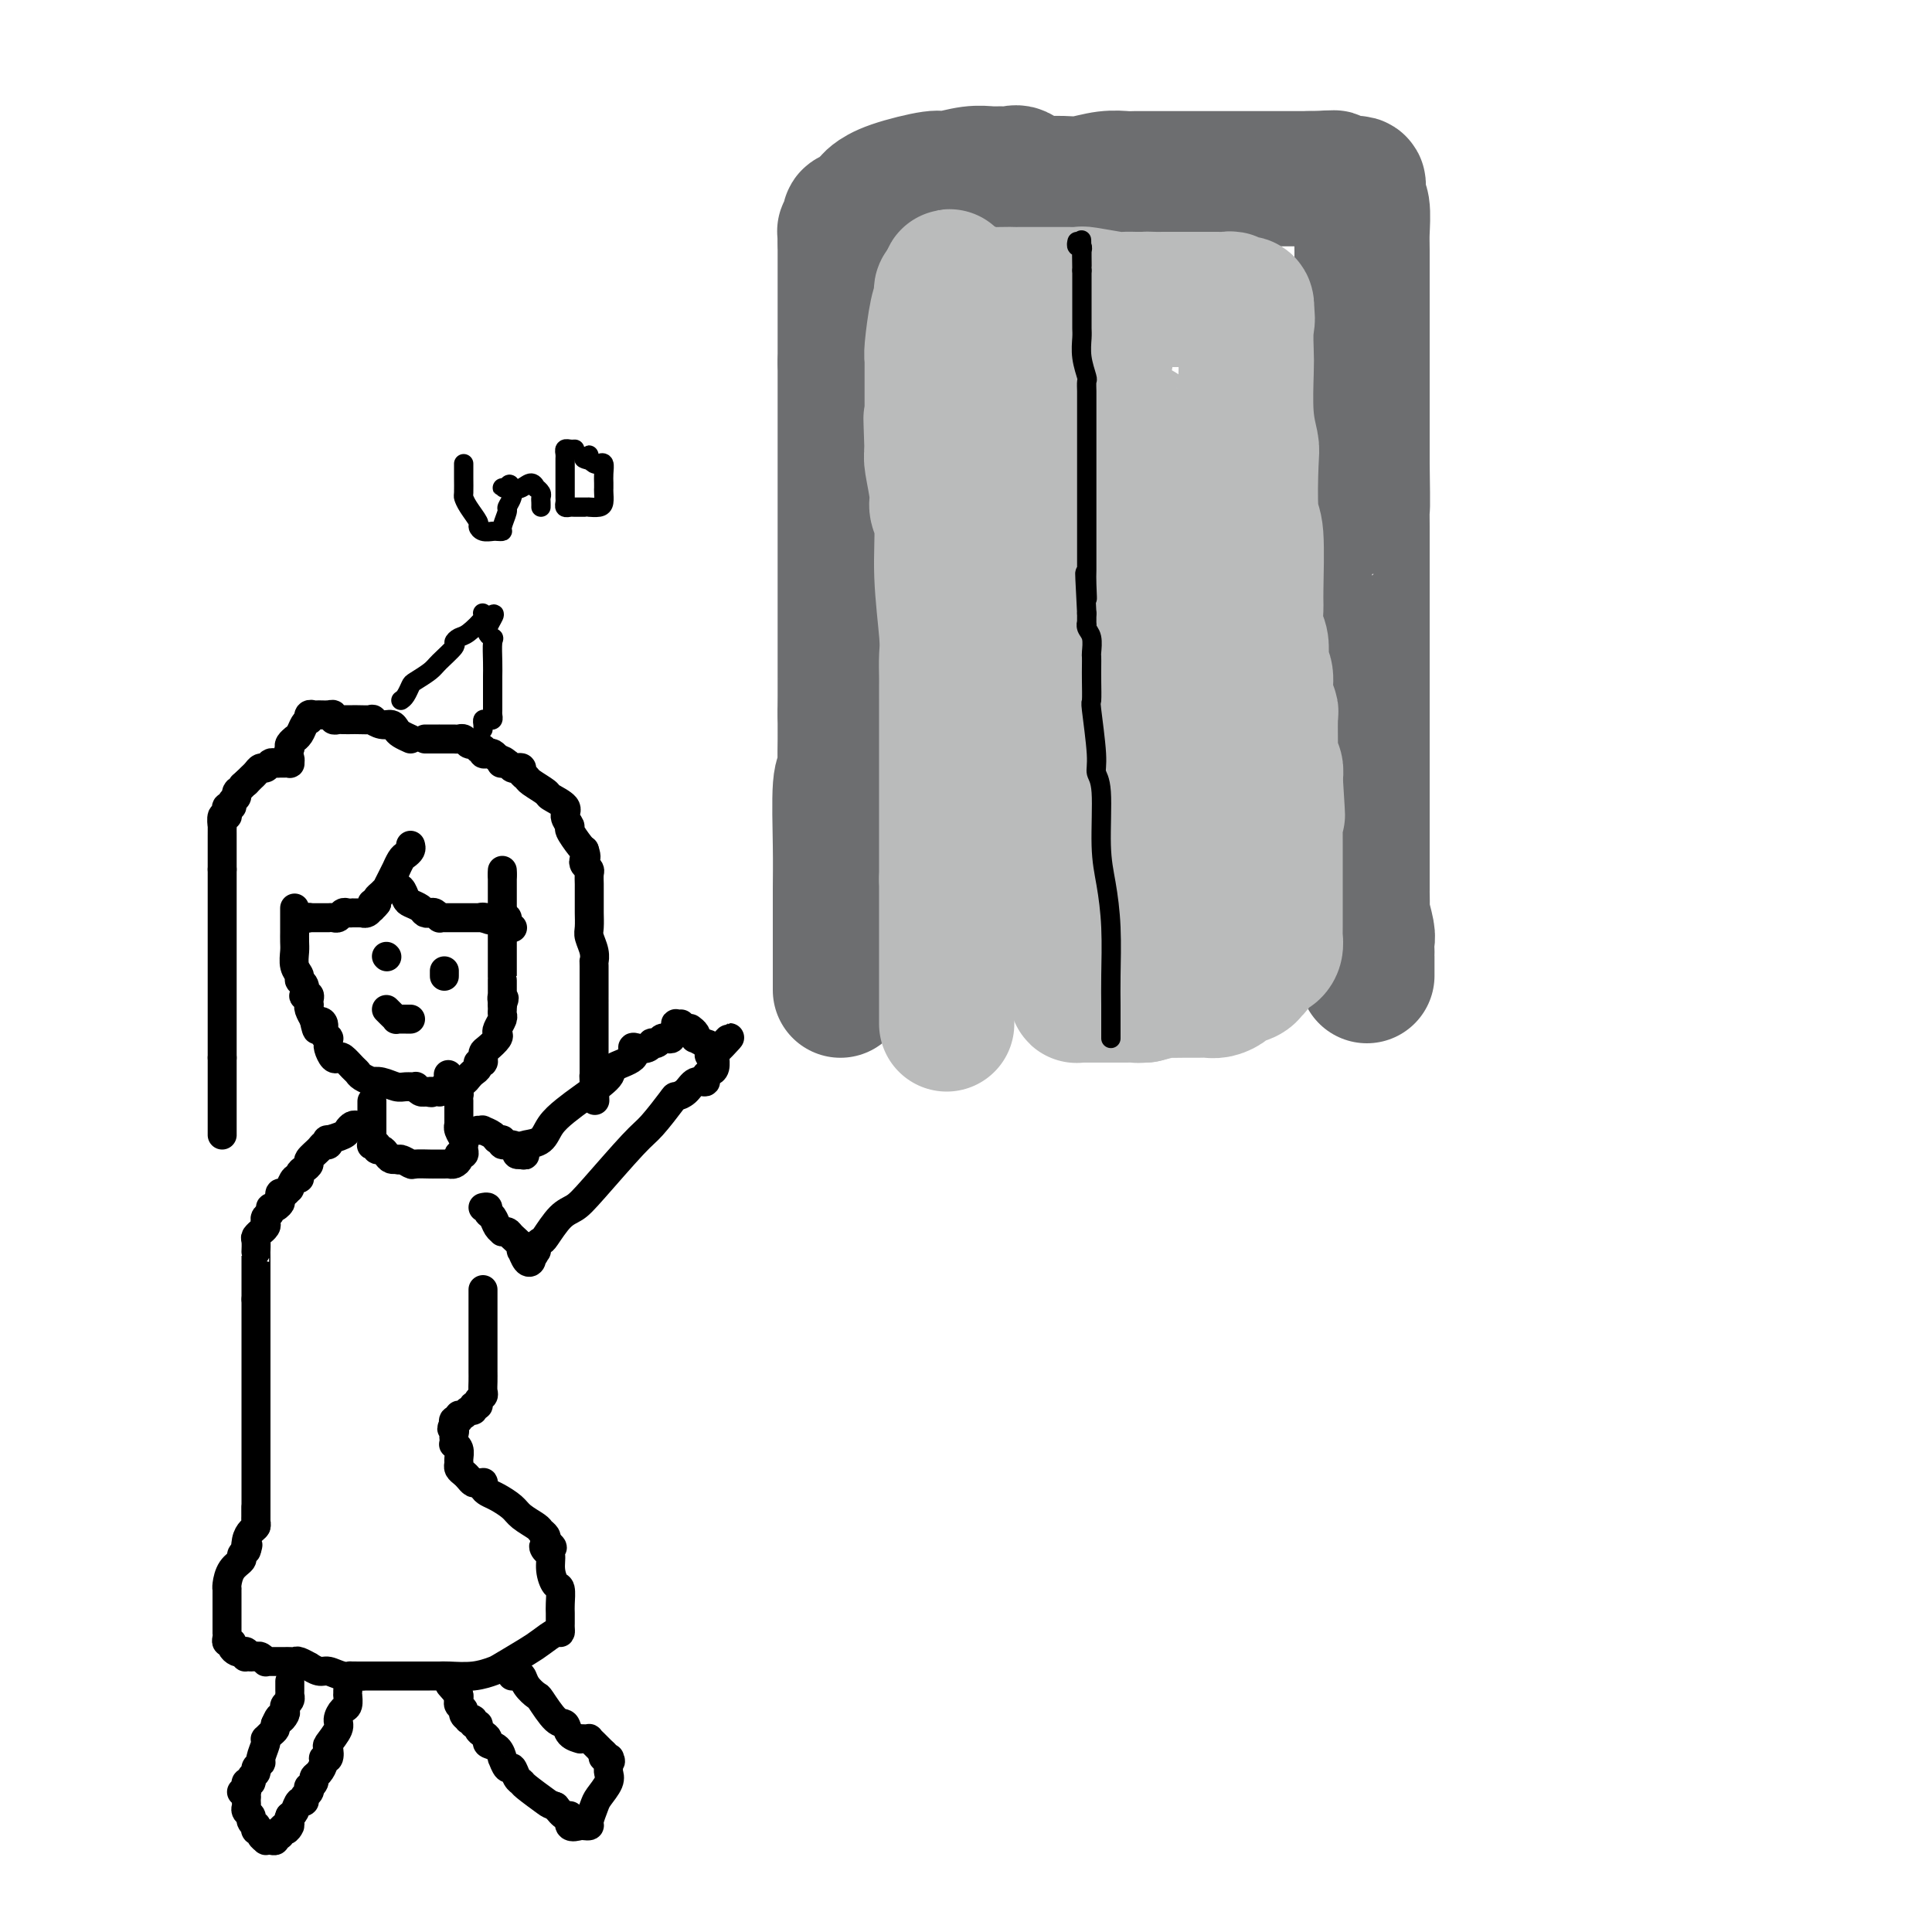 <svg viewBox='0 0 400 400' version='1.1' xmlns='http://www.w3.org/2000/svg' xmlns:xlink='http://www.w3.org/1999/xlink'><g fill='none' stroke='#000000' stroke-width='6' stroke-linecap='round' stroke-linejoin='round'><path d='M61,188c0.000,0.446 0.000,0.893 0,1c-0.000,0.107 -0.000,-0.125 0,0c0.000,0.125 0.000,0.606 0,1c-0.000,0.394 -0.000,0.700 0,1c0.000,0.300 0.000,0.593 0,1c-0.000,0.407 -0.001,0.928 0,1c0.001,0.072 0.004,-0.303 0,0c-0.004,0.303 -0.016,1.286 0,2c0.016,0.714 0.061,1.160 0,2c-0.061,0.840 -0.226,2.075 0,3c0.226,0.925 0.844,1.540 1,2c0.156,0.460 -0.151,0.763 0,1c0.151,0.237 0.758,0.406 1,1c0.242,0.594 0.117,1.613 0,2c-0.117,0.387 -0.227,0.142 0,0c0.227,-0.142 0.792,-0.180 1,0c0.208,0.180 0.059,0.577 0,1c-0.059,0.423 -0.030,0.870 0,1c0.030,0.130 0.060,-0.058 0,0c-0.060,0.058 -0.208,0.362 0,1c0.208,0.638 0.774,1.611 1,2c0.226,0.389 0.113,0.195 0,0'/><path d='M65,211c0.780,3.812 0.731,1.844 1,1c0.269,-0.844 0.857,-0.562 1,0c0.143,0.562 -0.158,1.404 0,2c0.158,0.596 0.773,0.946 1,1c0.227,0.054 0.064,-0.188 0,0c-0.064,0.188 -0.028,0.807 0,1c0.028,0.193 0.048,-0.041 0,0c-0.048,0.041 -0.164,0.358 0,1c0.164,0.642 0.608,1.611 1,2c0.392,0.389 0.734,0.198 1,0c0.266,-0.198 0.457,-0.403 1,0c0.543,0.403 1.436,1.415 2,2c0.564,0.585 0.797,0.744 1,1c0.203,0.256 0.376,0.608 1,1c0.624,0.392 1.700,0.823 2,1c0.300,0.177 -0.175,0.100 0,0c0.175,-0.100 0.999,-0.224 2,0c1.001,0.224 2.180,0.796 3,1c0.820,0.204 1.280,0.041 2,0c0.720,-0.041 1.698,0.041 2,0c0.302,-0.041 -0.073,-0.203 0,0c0.073,0.203 0.592,0.772 1,1c0.408,0.228 0.704,0.114 1,0'/><path d='M88,226c2.194,0.463 1.178,0.120 1,0c-0.178,-0.120 0.481,-0.018 1,0c0.519,0.018 0.899,-0.047 1,0c0.101,0.047 -0.078,0.205 0,0c0.078,-0.205 0.412,-0.773 1,-1c0.588,-0.227 1.428,-0.113 2,0c0.572,0.113 0.874,0.223 1,0c0.126,-0.223 0.075,-0.781 0,-1c-0.075,-0.219 -0.174,-0.100 0,0c0.174,0.100 0.620,0.180 1,0c0.380,-0.180 0.694,-0.622 1,-1c0.306,-0.378 0.604,-0.694 1,-1c0.396,-0.306 0.891,-0.603 1,-1c0.109,-0.397 -0.167,-0.894 0,-1c0.167,-0.106 0.779,0.180 1,0c0.221,-0.180 0.053,-0.825 0,-1c-0.053,-0.175 0.011,0.122 0,0c-0.011,-0.122 -0.095,-0.662 0,-1c0.095,-0.338 0.369,-0.476 1,-1c0.631,-0.524 1.619,-1.436 2,-2c0.381,-0.564 0.155,-0.781 0,-1c-0.155,-0.219 -0.238,-0.440 0,-1c0.238,-0.560 0.796,-1.459 1,-2c0.204,-0.541 0.055,-0.722 0,-1c-0.055,-0.278 -0.016,-0.651 0,-1c0.016,-0.349 0.008,-0.675 0,-1'/><path d='M104,208c0.774,-2.165 0.207,-1.078 0,-1c-0.207,0.078 -0.056,-0.854 0,-1c0.056,-0.146 0.015,0.494 0,0c-0.015,-0.494 -0.004,-2.121 0,-3c0.004,-0.879 0.001,-1.009 0,-1c-0.001,0.009 -0.000,0.157 0,0c0.000,-0.157 0.000,-0.619 0,-1c-0.000,-0.381 -0.000,-0.679 0,-1c0.000,-0.321 0.000,-0.663 0,-1c-0.000,-0.337 -0.000,-0.667 0,-1c0.000,-0.333 0.000,-0.668 0,-1c-0.000,-0.332 -0.000,-0.663 0,-1c0.000,-0.337 0.000,-0.682 0,-1c-0.000,-0.318 -0.000,-0.610 0,-1c0.000,-0.390 0.000,-0.878 0,-1c-0.000,-0.122 -0.000,0.121 0,0c0.000,-0.121 0.000,-0.606 0,-1c-0.000,-0.394 -0.000,-0.697 0,-1'/><path d='M104,191c0.000,-2.788 -0.000,-1.258 0,-1c0.000,0.258 0.000,-0.757 0,-1c0.000,-0.243 -0.000,0.284 0,0c0.000,-0.284 0.000,-1.381 0,-2c-0.000,-0.619 0.000,-0.761 0,-1c0.000,-0.239 0.000,-0.575 0,-1c0.000,-0.425 0.000,-0.939 0,-1c-0.000,-0.061 0.000,0.330 0,0c0.000,-0.330 0.000,-1.380 0,-2c0.000,-0.620 0.000,-0.810 0,-1'/><path d='M104,181c0.000,-1.556 -0.000,-0.444 0,0c0.000,0.444 0.000,0.222 0,0'/><path d='M85,175c0.091,0.323 0.183,0.645 0,1c-0.183,0.355 -0.640,0.742 -1,1c-0.360,0.258 -0.622,0.389 -1,1c-0.378,0.611 -0.871,1.704 -1,2c-0.129,0.296 0.106,-0.205 0,0c-0.106,0.205 -0.554,1.116 -1,2c-0.446,0.884 -0.890,1.743 -1,2c-0.110,0.257 0.115,-0.086 0,0c-0.115,0.086 -0.569,0.600 -1,1c-0.431,0.400 -0.837,0.686 -1,1c-0.163,0.314 -0.081,0.657 0,1'/><path d='M78,187c-1.306,1.791 -1.072,0.270 -1,0c0.072,-0.270 -0.018,0.712 0,1c0.018,0.288 0.146,-0.119 0,0c-0.146,0.119 -0.565,0.764 -1,1c-0.435,0.236 -0.886,0.063 -1,0c-0.114,-0.063 0.110,-0.017 0,0c-0.110,0.017 -0.554,0.003 -1,0c-0.446,-0.003 -0.893,0.003 -1,0c-0.107,-0.003 0.126,-0.015 0,0c-0.126,0.015 -0.612,0.057 -1,0c-0.388,-0.057 -0.677,-0.211 -1,0c-0.323,0.211 -0.678,0.789 -1,1c-0.322,0.211 -0.611,0.057 -1,0c-0.389,-0.057 -0.878,-0.015 -1,0c-0.122,0.015 0.122,0.004 0,0c-0.122,-0.004 -0.610,-0.001 -1,0c-0.390,0.001 -0.682,0.000 -1,0c-0.318,-0.000 -0.662,-0.000 -1,0c-0.338,0.000 -0.669,0.000 -1,0'/><path d='M64,190c-2.107,0.464 -0.375,0.125 0,0c0.375,-0.125 -0.607,-0.036 -1,0c-0.393,0.036 -0.196,0.018 0,0'/><path d='M82,184c-0.087,0.054 -0.174,0.108 0,0c0.174,-0.108 0.610,-0.379 1,0c0.390,0.379 0.734,1.408 1,2c0.266,0.592 0.452,0.746 1,1c0.548,0.254 1.457,0.608 2,1c0.543,0.392 0.719,0.823 1,1c0.281,0.177 0.666,0.100 1,0c0.334,-0.100 0.618,-0.223 1,0c0.382,0.223 0.863,0.792 1,1c0.137,0.208 -0.069,0.056 0,0c0.069,-0.056 0.414,-0.015 1,0c0.586,0.015 1.414,0.004 2,0c0.586,-0.004 0.931,-0.001 1,0c0.069,0.001 -0.136,0.000 0,0c0.136,-0.000 0.614,-0.000 1,0c0.386,0.000 0.681,0.000 1,0c0.319,-0.000 0.663,-0.000 1,0c0.337,0.000 0.668,0.000 1,0c0.332,-0.000 0.666,-0.000 1,0'/><path d='M100,190c2.737,0.928 0.580,0.249 0,0c-0.580,-0.249 0.418,-0.066 1,0c0.582,0.066 0.748,0.017 1,0c0.252,-0.017 0.588,-0.002 1,0c0.412,0.002 0.899,-0.010 1,0c0.101,0.010 -0.183,0.041 0,0c0.183,-0.041 0.832,-0.155 1,0c0.168,0.155 -0.147,0.580 0,1c0.147,0.420 0.756,0.834 1,1c0.244,0.166 0.122,0.083 0,0'/><path d='M85,153c-0.751,-0.342 -1.502,-0.684 -2,-1c-0.498,-0.316 -0.743,-0.607 -1,-1c-0.257,-0.393 -0.524,-0.890 -1,-1c-0.476,-0.110 -1.159,0.167 -2,0c-0.841,-0.167 -1.840,-0.777 -2,-1c-0.160,-0.223 0.518,-0.060 0,0c-0.518,0.060 -2.234,0.017 -3,0c-0.766,-0.017 -0.583,-0.008 -1,0c-0.417,0.008 -1.434,0.016 -2,0c-0.566,-0.016 -0.680,-0.057 -1,0c-0.320,0.057 -0.845,0.212 -1,0c-0.155,-0.212 0.060,-0.790 0,-1c-0.060,-0.210 -0.394,-0.052 -1,0c-0.606,0.052 -1.482,-0.001 -2,0c-0.518,0.001 -0.678,0.055 -1,0c-0.322,-0.055 -0.807,-0.218 -1,0c-0.193,0.218 -0.094,0.819 0,1c0.094,0.181 0.184,-0.057 0,0c-0.184,0.057 -0.641,0.411 -1,1c-0.359,0.589 -0.618,1.415 -1,2c-0.382,0.585 -0.886,0.930 -1,1c-0.114,0.070 0.162,-0.135 0,0c-0.162,0.135 -0.760,0.610 -1,1c-0.240,0.390 -0.120,0.695 0,1'/><path d='M60,155c-0.770,1.475 -0.195,1.663 0,2c0.195,0.337 0.011,0.823 0,1c-0.011,0.177 0.152,0.046 0,0c-0.152,-0.046 -0.618,-0.008 -1,0c-0.382,0.008 -0.680,-0.013 -1,0c-0.320,0.013 -0.663,0.059 -1,0c-0.337,-0.059 -0.667,-0.223 -1,0c-0.333,0.223 -0.667,0.834 -1,1c-0.333,0.166 -0.664,-0.113 -1,0c-0.336,0.113 -0.678,0.618 -1,1c-0.322,0.382 -0.625,0.641 -1,1c-0.375,0.359 -0.821,0.817 -1,1c-0.179,0.183 -0.089,0.092 0,0'/><path d='M51,162c-1.553,1.262 -0.937,0.916 -1,1c-0.063,0.084 -0.805,0.596 -1,1c-0.195,0.404 0.158,0.699 0,1c-0.158,0.301 -0.826,0.607 -1,1c-0.174,0.393 0.146,0.874 0,1c-0.146,0.126 -0.757,-0.102 -1,0c-0.243,0.102 -0.118,0.533 0,1c0.118,0.467 0.228,0.968 0,1c-0.228,0.032 -0.793,-0.405 -1,0c-0.207,0.405 -0.055,1.653 0,2c0.055,0.347 0.015,-0.206 0,0c-0.015,0.206 -0.004,1.172 0,2c0.004,0.828 0.001,1.517 0,2c-0.001,0.483 -0.000,0.758 0,1c0.000,0.242 0.000,0.450 0,1c-0.000,0.550 -0.000,1.443 0,2c0.000,0.557 0.000,0.779 0,1'/><path d='M46,180c0.000,1.637 0.000,0.228 0,0c0.000,-0.228 0.000,0.725 0,2c0.000,1.275 0.000,2.872 0,4c0.000,1.128 0.000,1.786 0,2c0.000,0.214 -0.000,-0.018 0,1c0.000,1.018 0.000,3.285 0,4c0.000,0.715 0.000,-0.121 0,0c0.000,0.121 0.000,1.198 0,2c0.000,0.802 0.000,1.329 0,2c0.000,0.671 0.000,1.485 0,2c0.000,0.515 0.000,0.729 0,1c0.000,0.271 0.000,0.597 0,1c0.000,0.403 -0.000,0.882 0,1c0.000,0.118 0.000,-0.125 0,0c0.000,0.125 -0.000,0.618 0,1c0.000,0.382 0.000,0.654 0,1c0.000,0.346 -0.000,0.765 0,1c0.000,0.235 0.000,0.287 0,1c0.000,0.713 -0.000,2.089 0,3c0.000,0.911 0.000,1.357 0,2c0.000,0.643 -0.000,1.482 0,2c0.000,0.518 0.000,0.716 0,1c0.000,0.284 -0.000,0.653 0,1c0.000,0.347 0.000,0.670 0,1c0.000,0.330 -0.000,0.666 0,1c0.000,0.334 0.000,0.667 0,1c0.000,0.333 0.000,0.667 0,1'/><path d='M46,219c0.000,6.212 0.000,2.243 0,1c0.000,-1.243 0.000,0.241 0,1c0.000,0.759 0.000,0.794 0,1c0.000,0.206 0.000,0.584 0,1c0.000,0.416 -0.000,0.872 0,1c0.000,0.128 0.000,-0.072 0,0c0.000,0.072 0.000,0.414 0,1c0.000,0.586 0.000,1.414 0,2c0.000,0.586 0.000,0.931 0,1c0.000,0.069 0.000,-0.136 0,0c0.000,0.136 0.000,0.614 0,1c0.000,0.386 0.000,0.681 0,1c0.000,0.319 -0.000,0.664 0,1c0.000,0.336 0.000,0.665 0,1c0.000,0.335 -0.000,0.678 0,1c0.000,0.322 0.000,0.625 0,1c0.000,0.375 -0.000,0.821 0,1c0.000,0.179 0.000,0.089 0,0'/><path d='M88,153c0.344,0.000 0.687,0.000 1,0c0.313,-0.000 0.594,-0.000 1,0c0.406,0.000 0.935,0.000 1,0c0.065,-0.000 -0.333,-0.001 0,0c0.333,0.001 1.399,0.004 2,0c0.601,-0.004 0.738,-0.015 1,0c0.262,0.015 0.649,0.055 1,0c0.351,-0.055 0.667,-0.207 1,0c0.333,0.207 0.682,0.772 1,1c0.318,0.228 0.606,0.117 1,0c0.394,-0.117 0.893,-0.241 1,0c0.107,0.241 -0.179,0.849 0,1c0.179,0.151 0.821,-0.153 1,0c0.179,0.153 -0.107,0.763 0,1c0.107,0.237 0.606,0.102 1,0c0.394,-0.102 0.684,-0.172 1,0c0.316,0.172 0.658,0.586 1,1'/><path d='M103,157c2.560,0.841 1.459,0.944 1,1c-0.459,0.056 -0.277,0.067 0,0c0.277,-0.067 0.648,-0.211 1,0c0.352,0.211 0.686,0.778 1,1c0.314,0.222 0.607,0.100 1,0c0.393,-0.100 0.887,-0.177 1,0c0.113,0.177 -0.155,0.610 0,1c0.155,0.390 0.733,0.737 1,1c0.267,0.263 0.224,0.440 1,1c0.776,0.560 2.370,1.502 3,2c0.630,0.498 0.297,0.551 1,1c0.703,0.449 2.444,1.293 3,2c0.556,0.707 -0.072,1.275 0,2c0.072,0.725 0.844,1.607 1,2c0.156,0.393 -0.304,0.298 0,1c0.304,0.702 1.373,2.201 2,3c0.627,0.799 0.814,0.900 1,1'/><path d='M121,176c0.635,1.799 0.223,1.795 0,2c-0.223,0.205 -0.256,0.617 0,1c0.256,0.383 0.801,0.735 1,1c0.199,0.265 0.053,0.442 0,1c-0.053,0.558 -0.014,1.495 0,2c0.014,0.505 0.004,0.576 0,1c-0.004,0.424 -0.002,1.201 0,2c0.002,0.799 0.004,1.621 0,2c-0.004,0.379 -0.015,0.316 0,1c0.015,0.684 0.057,2.114 0,3c-0.057,0.886 -0.211,1.226 0,2c0.211,0.774 0.789,1.982 1,3c0.211,1.018 0.057,1.848 0,2c-0.057,0.152 -0.015,-0.373 0,1c0.015,1.373 0.004,4.643 0,6c-0.004,1.357 -0.001,0.802 0,1c0.001,0.198 0.000,1.150 0,2c-0.000,0.850 -0.000,1.597 0,2c0.000,0.403 0.000,0.461 0,1c-0.000,0.539 -0.000,1.558 0,2c0.000,0.442 0.000,0.307 0,1c-0.000,0.693 -0.000,2.213 0,3c0.000,0.787 0.000,0.841 0,1c-0.000,0.159 -0.000,0.424 0,1c0.000,0.576 0.000,1.463 0,2c-0.000,0.537 -0.000,0.725 0,1c0.000,0.275 0.000,0.638 0,1'/><path d='M123,224c0.311,7.467 0.089,2.133 0,0c-0.089,-2.133 -0.044,-1.067 0,0'/><path d='M77,228c-0.000,0.325 -0.000,0.650 0,1c0.000,0.350 0.000,0.724 0,1c-0.000,0.276 -0.000,0.455 0,1c0.000,0.545 0.000,1.456 0,2c-0.000,0.544 -0.001,0.720 0,1c0.001,0.280 0.004,0.662 0,1c-0.004,0.338 -0.016,0.630 0,1c0.016,0.370 0.060,0.816 0,1c-0.060,0.184 -0.223,0.105 0,0c0.223,-0.105 0.833,-0.234 1,0c0.167,0.234 -0.109,0.833 0,1c0.109,0.167 0.604,-0.099 1,0c0.396,0.099 0.694,0.563 1,1c0.306,0.437 0.621,0.849 1,1c0.379,0.151 0.823,0.043 1,0c0.177,-0.043 0.089,-0.022 0,0'/><path d='M82,240c0.882,0.403 0.588,-0.088 1,0c0.412,0.088 1.529,0.756 2,1c0.471,0.244 0.297,0.065 1,0c0.703,-0.065 2.282,-0.017 3,0c0.718,0.017 0.575,0.002 1,0c0.425,-0.002 1.419,0.010 2,0c0.581,-0.010 0.748,-0.040 1,0c0.252,0.040 0.589,0.152 1,0c0.411,-0.152 0.895,-0.566 1,-1c0.105,-0.434 -0.168,-0.886 0,-1c0.168,-0.114 0.778,0.111 1,0c0.222,-0.111 0.056,-0.558 0,-1c-0.056,-0.442 -0.001,-0.879 0,-1c0.001,-0.121 -0.052,0.076 0,0c0.052,-0.076 0.210,-0.423 0,-1c-0.210,-0.577 -0.788,-1.383 -1,-2c-0.212,-0.617 -0.057,-1.045 0,-1c0.057,0.045 0.015,0.563 0,0c-0.015,-0.563 -0.004,-2.207 0,-3c0.004,-0.793 0.002,-0.736 0,-1c-0.002,-0.264 -0.003,-0.849 0,-1c0.003,-0.151 0.012,0.131 0,0c-0.012,-0.131 -0.044,-0.674 0,-1c0.044,-0.326 0.166,-0.434 0,-1c-0.166,-0.566 -0.619,-1.590 -1,-2c-0.381,-0.410 -0.691,-0.205 -1,0'/><path d='M93,224c-0.333,-2.667 -0.167,-1.333 0,0'/><path d='M76,233c-0.332,-0.007 -0.664,-0.013 -1,0c-0.336,0.013 -0.676,0.046 -1,0c-0.324,-0.046 -0.633,-0.171 -1,0c-0.367,0.171 -0.791,0.638 -1,1c-0.209,0.362 -0.203,0.618 -1,1c-0.797,0.382 -2.397,0.889 -3,1c-0.603,0.111 -0.208,-0.174 0,0c0.208,0.174 0.228,0.806 0,1c-0.228,0.194 -0.705,-0.050 -1,0c-0.295,0.050 -0.409,0.394 -1,1c-0.591,0.606 -1.660,1.473 -2,2c-0.340,0.527 0.050,0.713 0,1c-0.050,0.287 -0.539,0.673 -1,1c-0.461,0.327 -0.893,0.594 -1,1c-0.107,0.406 0.112,0.950 0,1c-0.112,0.050 -0.556,-0.394 -1,0c-0.444,0.394 -0.890,1.625 -1,2c-0.110,0.375 0.115,-0.106 0,0c-0.115,0.106 -0.569,0.798 -1,1c-0.431,0.202 -0.837,-0.085 -1,0c-0.163,0.085 -0.081,0.543 0,1'/><path d='M58,248c-1.504,2.019 -0.263,1.066 0,1c0.263,-0.066 -0.452,0.756 -1,1c-0.548,0.244 -0.930,-0.090 -1,0c-0.070,0.090 0.173,0.602 0,1c-0.173,0.398 -0.763,0.680 -1,1c-0.237,0.320 -0.120,0.678 0,1c0.120,0.322 0.242,0.610 0,1c-0.242,0.390 -0.850,0.883 -1,1c-0.150,0.117 0.156,-0.141 0,0c-0.156,0.141 -0.774,0.680 -1,1c-0.226,0.320 -0.061,0.419 0,1c0.061,0.581 0.016,1.643 0,2c-0.016,0.357 -0.004,0.008 0,0c0.004,-0.008 0.001,0.324 0,1c-0.001,0.676 -0.000,1.697 0,2c0.000,0.303 0.000,-0.111 0,1c-0.000,1.111 -0.000,3.746 0,5c0.000,1.254 0.000,1.127 0,1'/><path d='M53,269c0.000,2.253 0.000,1.386 0,2c0.000,0.614 0.000,2.708 0,4c0.000,1.292 0.000,1.782 0,2c-0.000,0.218 0.000,0.163 0,1c-0.000,0.837 0.000,2.567 0,4c0.000,1.433 0.000,2.570 0,3c0.000,0.430 0.000,0.154 0,1c0.000,0.846 0.000,2.814 0,4c0.000,1.186 0.000,1.591 0,2c0.000,0.409 0.000,0.822 0,2c-0.000,1.178 -0.000,3.123 0,4c0.000,0.877 0.000,0.688 0,1c0.000,0.312 0.000,1.124 0,2c0.000,0.876 0.000,1.816 0,3c0.000,1.184 -0.000,2.611 0,3c0.000,0.389 0.000,-0.260 0,0c0.000,0.260 -0.000,1.430 0,2c0.000,0.570 0.000,0.539 0,1c0.000,0.461 -0.000,1.412 0,2c0.000,0.588 0.000,0.812 0,1c0.000,0.188 -0.000,0.339 0,1c0.000,0.661 0.000,1.832 0,2c0.000,0.168 -0.000,-0.666 0,-1c0.000,-0.334 0.000,-0.167 0,0'/><path d='M99,234c0.478,0.022 0.955,0.043 1,0c0.045,-0.043 -0.344,-0.151 0,0c0.344,0.151 1.419,0.562 2,1c0.581,0.438 0.667,0.905 1,1c0.333,0.095 0.911,-0.181 1,0c0.089,0.181 -0.312,0.819 0,1c0.312,0.181 1.338,-0.095 2,0c0.662,0.095 0.961,0.562 1,1c0.039,0.438 -0.182,0.849 0,1c0.182,0.151 0.766,0.043 1,0c0.234,-0.043 0.117,-0.022 0,0'/><path d='M108,239c1.374,0.602 0.310,-0.394 0,-1c-0.310,-0.606 0.133,-0.821 1,-1c0.867,-0.179 2.156,-0.320 3,-1c0.844,-0.680 1.241,-1.897 2,-3c0.759,-1.103 1.879,-2.091 3,-3c1.121,-0.909 2.244,-1.740 4,-3c1.756,-1.260 4.147,-2.951 5,-4c0.853,-1.049 0.168,-1.457 1,-2c0.832,-0.543 3.179,-1.221 4,-2c0.821,-0.779 0.114,-1.659 0,-2c-0.114,-0.341 0.365,-0.143 1,0c0.635,0.143 1.427,0.231 2,0c0.573,-0.231 0.927,-0.780 1,-1c0.073,-0.220 -0.134,-0.111 0,0c0.134,0.111 0.609,0.223 1,0c0.391,-0.223 0.697,-0.780 1,-1c0.303,-0.220 0.603,-0.101 1,0c0.397,0.101 0.890,0.185 1,0c0.110,-0.185 -0.163,-0.638 0,-1c0.163,-0.362 0.762,-0.633 1,-1c0.238,-0.367 0.115,-0.830 0,-1c-0.115,-0.170 -0.223,-0.046 0,0c0.223,0.046 0.778,0.013 1,0c0.222,-0.013 0.111,-0.007 0,0'/><path d='M100,250c0.447,-0.097 0.894,-0.194 1,0c0.106,0.194 -0.130,0.679 0,1c0.130,0.321 0.627,0.478 1,1c0.373,0.522 0.624,1.410 1,2c0.376,0.590 0.879,0.882 1,1c0.121,0.118 -0.139,0.060 0,0c0.139,-0.060 0.678,-0.123 1,0c0.322,0.123 0.429,0.432 1,1c0.571,0.568 1.607,1.393 2,2c0.393,0.607 0.144,0.994 0,1c-0.144,0.006 -0.183,-0.370 0,0c0.183,0.370 0.588,1.484 1,2c0.412,0.516 0.832,0.433 1,0c0.168,-0.433 0.084,-1.217 0,-2'/><path d='M110,259c1.482,1.380 0.188,0.331 0,0c-0.188,-0.331 0.729,0.055 1,0c0.271,-0.055 -0.104,-0.553 0,-1c0.104,-0.447 0.687,-0.845 1,-1c0.313,-0.155 0.356,-0.069 1,-1c0.644,-0.931 1.889,-2.879 3,-4c1.111,-1.121 2.088,-1.415 3,-2c0.912,-0.585 1.759,-1.463 4,-4c2.241,-2.537 5.874,-6.734 8,-9c2.126,-2.266 2.743,-2.601 4,-4c1.257,-1.399 3.154,-3.863 4,-5c0.846,-1.137 0.643,-0.949 1,-1c0.357,-0.051 1.275,-0.343 2,-1c0.725,-0.657 1.256,-1.680 2,-2c0.744,-0.320 1.702,0.064 2,0c0.298,-0.064 -0.064,-0.577 0,-1c0.064,-0.423 0.553,-0.757 1,-1c0.447,-0.243 0.852,-0.395 1,-1c0.148,-0.605 0.040,-1.663 0,-2c-0.040,-0.337 -0.011,0.047 0,0c0.011,-0.047 0.006,-0.523 0,-1'/><path d='M148,218c5.932,-6.294 1.761,-1.528 0,0c-1.761,1.528 -1.112,-0.182 -1,-1c0.112,-0.818 -0.313,-0.745 -1,-1c-0.687,-0.255 -1.634,-0.839 -2,-1c-0.366,-0.161 -0.150,0.101 0,0c0.150,-0.101 0.233,-0.566 0,-1c-0.233,-0.434 -0.781,-0.838 -1,-1c-0.219,-0.162 -0.110,-0.081 0,0'/><path d='M100,267c-0.000,0.470 -0.000,0.941 0,1c0.000,0.059 0.000,-0.293 0,0c-0.000,0.293 -0.000,1.231 0,2c0.000,0.769 0.000,1.368 0,2c-0.000,0.632 -0.000,1.295 0,2c0.000,0.705 0.000,1.450 0,2c-0.000,0.550 -0.000,0.906 0,1c0.000,0.094 0.000,-0.073 0,0c-0.000,0.073 -0.000,0.386 0,1c0.000,0.614 0.000,1.529 0,2c-0.000,0.471 -0.000,0.497 0,1c0.000,0.503 0.001,1.483 0,2c-0.001,0.517 -0.004,0.572 0,1c0.004,0.428 0.016,1.229 0,2c-0.016,0.771 -0.061,1.512 0,2c0.061,0.488 0.227,0.723 0,1c-0.227,0.277 -0.849,0.595 -1,1c-0.151,0.405 0.167,0.897 0,1c-0.167,0.103 -0.819,-0.184 -1,0c-0.181,0.184 0.110,0.838 0,1c-0.110,0.162 -0.622,-0.167 -1,0c-0.378,0.167 -0.623,0.832 -1,1c-0.377,0.168 -0.884,-0.161 -1,0c-0.116,0.161 0.161,0.813 0,1c-0.161,0.187 -0.760,-0.089 -1,0c-0.240,0.089 -0.120,0.545 0,1'/><path d='M94,295c-0.929,1.106 -0.250,0.870 0,1c0.250,0.130 0.071,0.625 0,1c-0.071,0.375 -0.033,0.629 0,1c0.033,0.371 0.062,0.859 0,1c-0.062,0.141 -0.213,-0.064 0,0c0.213,0.064 0.792,0.398 1,1c0.208,0.602 0.045,1.470 0,2c-0.045,0.530 0.030,0.720 0,1c-0.030,0.280 -0.163,0.649 0,1c0.163,0.351 0.622,0.683 1,1c0.378,0.317 0.676,0.620 1,1c0.324,0.380 0.675,0.837 1,1c0.325,0.163 0.626,0.033 1,0c0.374,-0.033 0.823,0.032 1,0c0.177,-0.032 0.082,-0.160 0,0c-0.082,0.160 -0.150,0.609 0,1c0.150,0.391 0.520,0.724 1,1c0.480,0.276 1.070,0.494 2,1c0.930,0.506 2.200,1.302 3,2c0.800,0.698 1.129,1.300 2,2c0.871,0.700 2.285,1.497 3,2c0.715,0.503 0.731,0.712 1,1c0.269,0.288 0.791,0.654 1,1c0.209,0.346 0.104,0.673 0,1'/><path d='M113,319c2.647,2.338 0.765,1.184 0,1c-0.765,-0.184 -0.411,0.603 0,1c0.411,0.397 0.881,0.403 1,1c0.119,0.597 -0.112,1.784 0,3c0.112,1.216 0.566,2.462 1,3c0.434,0.538 0.848,0.367 1,1c0.152,0.633 0.041,2.069 0,3c-0.041,0.931 -0.012,1.358 0,2c0.012,0.642 0.008,1.499 0,2c-0.008,0.501 -0.019,0.647 0,1c0.019,0.353 0.068,0.914 0,1c-0.068,0.086 -0.254,-0.304 -1,0c-0.746,0.304 -2.053,1.301 -3,2c-0.947,0.699 -1.535,1.102 -3,2c-1.465,0.898 -3.807,2.293 -5,3c-1.193,0.707 -1.239,0.725 -2,1c-0.761,0.275 -2.239,0.806 -4,1c-1.761,0.194 -3.805,0.052 -5,0c-1.195,-0.052 -1.542,-0.014 -2,0c-0.458,0.014 -1.027,0.004 -2,0c-0.973,-0.004 -2.348,-0.001 -3,0c-0.652,0.001 -0.580,0.000 -1,0c-0.420,-0.000 -1.334,-0.000 -2,0c-0.666,0.000 -1.086,0.000 -2,0c-0.914,-0.000 -2.323,-0.000 -3,0c-0.677,0.000 -0.622,0.000 -1,0c-0.378,-0.000 -1.189,-0.000 -2,0'/><path d='M75,347c-3.932,-0.018 -2.263,-0.061 -2,0c0.263,0.061 -0.880,0.228 -2,0c-1.120,-0.228 -2.216,-0.849 -3,-1c-0.784,-0.151 -1.257,0.170 -2,0c-0.743,-0.170 -1.757,-0.830 -2,-1c-0.243,-0.170 0.286,0.151 0,0c-0.286,-0.151 -1.385,-0.772 -2,-1c-0.615,-0.228 -0.746,-0.061 -1,0c-0.254,0.061 -0.632,0.016 -1,0c-0.368,-0.016 -0.725,-0.003 -1,0c-0.275,0.003 -0.469,-0.003 -1,0c-0.531,0.003 -1.399,0.015 -2,0c-0.601,-0.015 -0.934,-0.055 -1,0c-0.066,0.055 0.136,0.207 0,0c-0.136,-0.207 -0.610,-0.773 -1,-1c-0.390,-0.227 -0.695,-0.113 -1,0'/><path d='M53,343c-3.570,-0.615 -1.496,-0.151 -1,0c0.496,0.151 -0.588,-0.011 -1,0c-0.412,0.011 -0.153,0.197 0,0c0.153,-0.197 0.200,-0.775 0,-1c-0.200,-0.225 -0.646,-0.098 -1,0c-0.354,0.098 -0.617,0.167 -1,0c-0.383,-0.167 -0.887,-0.571 -1,-1c-0.113,-0.429 0.166,-0.885 0,-1c-0.166,-0.115 -0.777,0.110 -1,0c-0.223,-0.110 -0.060,-0.554 0,-1c0.060,-0.446 0.016,-0.893 0,-1c-0.016,-0.107 -0.004,0.126 0,0c0.004,-0.126 0.001,-0.611 0,-1c-0.001,-0.389 -0.000,-0.682 0,-1c0.000,-0.318 0.000,-0.663 0,-1c-0.000,-0.337 -0.000,-0.667 0,-1c0.000,-0.333 -0.000,-0.667 0,-1c0.000,-0.333 0.000,-0.663 0,-1c-0.000,-0.337 -0.000,-0.680 0,-1c0.000,-0.320 0.002,-0.617 0,-1c-0.002,-0.383 -0.007,-0.852 0,-1c0.007,-0.148 0.026,0.024 0,0c-0.026,-0.024 -0.095,-0.244 0,-1c0.095,-0.756 0.355,-2.048 1,-3c0.645,-0.952 1.674,-1.564 2,-2c0.326,-0.436 -0.050,-0.696 0,-1c0.050,-0.304 0.525,-0.652 1,-1'/><path d='M51,321c0.631,-2.383 0.207,-0.340 0,0c-0.207,0.340 -0.199,-1.022 0,-2c0.199,-0.978 0.589,-1.571 1,-2c0.411,-0.429 0.842,-0.694 1,-1c0.158,-0.306 0.042,-0.653 0,-1c-0.042,-0.347 -0.011,-0.695 0,-1c0.011,-0.305 0.003,-0.566 0,-1c-0.003,-0.434 -0.001,-1.040 0,-1c0.001,0.040 0.000,0.726 0,1c-0.000,0.274 -0.000,0.137 0,0'/><path d='M106,347c0.324,0.044 0.648,0.089 1,0c0.352,-0.089 0.731,-0.310 1,0c0.269,0.310 0.429,1.153 1,2c0.571,0.847 1.552,1.698 2,2c0.448,0.302 0.362,0.057 1,1c0.638,0.943 1.998,3.076 3,4c1.002,0.924 1.644,0.640 2,1c0.356,0.360 0.425,1.365 1,2c0.575,0.635 1.656,0.901 2,1c0.344,0.099 -0.048,0.029 0,0c0.048,-0.029 0.538,-0.019 1,0c0.462,0.019 0.897,0.047 1,0c0.103,-0.047 -0.127,-0.167 0,0c0.127,0.167 0.611,0.622 1,1c0.389,0.378 0.683,0.679 1,1c0.317,0.321 0.659,0.660 1,1'/><path d='M125,363c2.879,2.698 0.575,1.444 0,1c-0.575,-0.444 0.577,-0.078 1,0c0.423,0.078 0.115,-0.132 0,0c-0.115,0.132 -0.038,0.606 0,1c0.038,0.394 0.036,0.709 0,1c-0.036,0.291 -0.105,0.557 0,1c0.105,0.443 0.383,1.061 0,2c-0.383,0.939 -1.426,2.199 -2,3c-0.574,0.801 -0.677,1.142 -1,2c-0.323,0.858 -0.865,2.232 -1,3c-0.135,0.768 0.136,0.930 0,1c-0.136,0.070 -0.680,0.048 -1,0c-0.320,-0.048 -0.417,-0.123 -1,0c-0.583,0.123 -1.651,0.445 -2,0c-0.349,-0.445 0.021,-1.658 0,-2c-0.021,-0.342 -0.435,0.188 -1,0c-0.565,-0.188 -1.283,-1.094 -2,-2'/><path d='M115,374c-1.306,-0.523 -1.071,-0.330 -2,-1c-0.929,-0.670 -3.022,-2.202 -4,-3c-0.978,-0.798 -0.840,-0.863 -1,-1c-0.160,-0.137 -0.617,-0.346 -1,-1c-0.383,-0.654 -0.693,-1.751 -1,-2c-0.307,-0.249 -0.612,0.351 -1,0c-0.388,-0.351 -0.860,-1.652 -1,-2c-0.140,-0.348 0.051,0.258 0,0c-0.051,-0.258 -0.343,-1.378 -1,-2c-0.657,-0.622 -1.677,-0.745 -2,-1c-0.323,-0.255 0.053,-0.642 0,-1c-0.053,-0.358 -0.535,-0.688 -1,-1c-0.465,-0.312 -0.913,-0.606 -1,-1c-0.087,-0.394 0.188,-0.889 0,-1c-0.188,-0.111 -0.839,0.164 -1,0c-0.161,-0.164 0.168,-0.765 0,-1c-0.168,-0.235 -0.833,-0.104 -1,0c-0.167,0.104 0.166,0.183 0,0c-0.166,-0.183 -0.829,-0.626 -1,-1c-0.171,-0.374 0.150,-0.677 0,-1c-0.150,-0.323 -0.771,-0.664 -1,-1c-0.229,-0.336 -0.065,-0.667 0,-1c0.065,-0.333 0.033,-0.666 0,-1'/><path d='M95,351c-3.333,-3.833 -1.667,-1.917 0,0'/><path d='M72,350c0.006,0.479 0.011,0.958 0,1c-0.011,0.042 -0.039,-0.352 0,0c0.039,0.352 0.147,1.450 0,2c-0.147,0.550 -0.547,0.552 -1,1c-0.453,0.448 -0.957,1.343 -1,2c-0.043,0.657 0.377,1.075 0,2c-0.377,0.925 -1.550,2.355 -2,3c-0.450,0.645 -0.176,0.505 0,1c0.176,0.495 0.253,1.624 0,2c-0.253,0.376 -0.837,-0.002 -1,0c-0.163,0.002 0.096,0.383 0,1c-0.096,0.617 -0.548,1.471 -1,2c-0.452,0.529 -0.905,0.733 -1,1c-0.095,0.267 0.167,0.596 0,1c-0.167,0.404 -0.762,0.883 -1,1c-0.238,0.117 -0.119,-0.128 0,0c0.119,0.128 0.239,0.629 0,1c-0.239,0.371 -0.838,0.610 -1,1c-0.162,0.390 0.111,0.929 0,1c-0.111,0.071 -0.607,-0.327 -1,0c-0.393,0.327 -0.684,1.379 -1,2c-0.316,0.621 -0.658,0.810 -1,1'/><path d='M60,376c-1.791,4.472 -0.269,2.652 0,2c0.269,-0.652 -0.717,-0.137 -1,0c-0.283,0.137 0.135,-0.103 0,0c-0.135,0.103 -0.823,0.549 -1,1c-0.177,0.451 0.159,0.905 0,1c-0.159,0.095 -0.812,-0.170 -1,0c-0.188,0.170 0.089,0.775 0,1c-0.089,0.225 -0.545,0.070 -1,0c-0.455,-0.070 -0.910,-0.056 -1,0c-0.090,0.056 0.186,0.155 0,0c-0.186,-0.155 -0.833,-0.562 -1,-1c-0.167,-0.438 0.147,-0.905 0,-1c-0.147,-0.095 -0.756,0.182 -1,0c-0.244,-0.182 -0.122,-0.822 0,-1c0.122,-0.178 0.243,0.107 0,0c-0.243,-0.107 -0.850,-0.606 -1,-1c-0.150,-0.394 0.156,-0.683 0,-1c-0.156,-0.317 -0.774,-0.662 -1,-1c-0.226,-0.338 -0.061,-0.668 0,-1c0.061,-0.332 0.017,-0.666 0,-1c-0.017,-0.334 -0.009,-0.667 0,-1'/><path d='M51,372c-0.696,-1.614 0.062,-1.149 0,-1c-0.062,0.149 -0.946,-0.017 -1,0c-0.054,0.017 0.722,0.215 1,0c0.278,-0.215 0.059,-0.845 0,-1c-0.059,-0.155 0.041,0.166 0,0c-0.041,-0.166 -0.222,-0.818 0,-1c0.222,-0.182 0.848,0.105 1,0c0.152,-0.105 -0.171,-0.604 0,-1c0.171,-0.396 0.834,-0.691 1,-1c0.166,-0.309 -0.166,-0.633 0,-1c0.166,-0.367 0.828,-0.777 1,-1c0.172,-0.223 -0.147,-0.259 0,-1c0.147,-0.741 0.761,-2.187 1,-3c0.239,-0.813 0.103,-0.991 0,-1c-0.103,-0.009 -0.172,0.152 0,0c0.172,-0.152 0.585,-0.618 1,-1c0.415,-0.382 0.833,-0.681 1,-1c0.167,-0.319 0.084,-0.660 0,-1'/><path d='M57,357c1.095,-2.499 0.833,-1.247 1,-1c0.167,0.247 0.763,-0.512 1,-1c0.237,-0.488 0.116,-0.704 0,-1c-0.116,-0.296 -0.227,-0.671 0,-1c0.227,-0.329 0.793,-0.613 1,-1c0.207,-0.387 0.055,-0.879 0,-1c-0.055,-0.121 -0.015,0.129 0,0c0.015,-0.129 0.004,-0.637 0,-1c-0.004,-0.363 -0.001,-0.582 0,-1c0.001,-0.418 0.000,-1.036 0,-1c-0.000,0.036 -0.000,0.724 0,1c0.000,0.276 0.000,0.138 0,0'/><path d='M80,198c0.000,0.000 0.100,0.100 0.1,0.1'/><path d='M92,202c0.000,0.111 0.000,0.222 0,0c0.000,-0.222 0.000,-0.778 0,-1c0.000,-0.222 0.000,-0.111 0,0'/><path d='M80,209c0.303,0.309 0.606,0.619 1,1c0.394,0.381 0.880,0.834 1,1c0.120,0.166 -0.125,0.044 0,0c0.125,-0.044 0.621,-0.012 1,0c0.379,0.012 0.640,0.003 1,0c0.360,-0.003 0.817,-0.001 1,0c0.183,0.001 0.091,0.000 0,0'/></g>
<g fill='none' stroke='#6D6E70' stroke-width='28' stroke-linecap='round' stroke-linejoin='round'><path d='M174,205c0.000,-0.183 0.000,-0.367 0,-1c-0.000,-0.633 -0.000,-1.717 0,-2c0.000,-0.283 0.000,0.235 0,0c-0.000,-0.235 -0.001,-1.222 0,-3c0.001,-1.778 0.004,-4.346 0,-7c-0.004,-2.654 -0.015,-5.394 0,-8c0.015,-2.606 0.057,-5.079 0,-9c-0.057,-3.921 -0.211,-9.290 0,-12c0.211,-2.710 0.789,-2.759 1,-3c0.211,-0.241 0.057,-0.673 0,-2c-0.057,-1.327 -0.015,-3.549 0,-5c0.015,-1.451 0.004,-2.131 0,-3c-0.004,-0.869 -0.001,-1.926 0,-2c0.001,-0.074 0.000,0.836 0,1c-0.000,0.164 -0.000,-0.418 0,-1'/><path d='M175,148c0.155,-9.275 0.041,-3.962 0,-2c-0.041,1.962 -0.011,0.574 0,-2c0.011,-2.574 0.003,-6.335 0,-10c-0.003,-3.665 -0.001,-7.234 0,-10c0.001,-2.766 0.000,-4.730 0,-8c-0.000,-3.270 -0.000,-7.847 0,-10c0.000,-2.153 0.000,-1.882 0,-2c-0.000,-0.118 -0.000,-0.624 0,-1c0.000,-0.376 0.000,-0.623 0,-1c-0.000,-0.377 -0.000,-0.884 0,-1c0.000,-0.116 0.000,0.158 0,0c-0.000,-0.158 -0.000,-0.747 0,-1c0.000,-0.253 0.000,-0.170 0,-1c-0.000,-0.830 -0.000,-2.573 0,-4c0.000,-1.427 0.000,-2.538 0,-4c-0.000,-1.462 -0.000,-3.275 0,-6c0.000,-2.725 0.000,-6.363 0,-10'/><path d='M175,75c0.000,-12.151 0.000,-6.029 0,-4c0.000,2.029 0.000,-0.037 0,-1c0.000,-0.963 0.000,-0.824 0,-1c0.000,-0.176 0.000,-0.668 0,-1c0.000,-0.332 0.000,-0.505 0,-1c0.000,-0.495 0.000,-1.312 0,-2c0.000,-0.688 0.000,-1.247 0,-2c0.000,-0.753 0.000,-1.700 0,-2c0.000,-0.300 0.000,0.048 0,0c0.000,-0.048 0.000,-0.491 0,-1c0.000,-0.509 0.000,-1.085 0,-2c0.000,-0.915 0.000,-2.169 0,-3c0.000,-0.831 -0.000,-1.237 0,-2c0.000,-0.763 0.000,-1.881 0,-3'/><path d='M175,50c-0.004,-4.030 -0.015,-1.604 0,-1c0.015,0.604 0.056,-0.613 0,-1c-0.056,-0.387 -0.208,0.054 0,0c0.208,-0.054 0.776,-0.605 1,-1c0.224,-0.395 0.106,-0.635 0,-1c-0.106,-0.365 -0.198,-0.857 0,-1c0.198,-0.143 0.688,0.061 1,0c0.312,-0.061 0.448,-0.388 1,-1c0.552,-0.612 1.521,-1.508 2,-2c0.479,-0.492 0.469,-0.581 1,-1c0.531,-0.419 1.602,-1.170 4,-2c2.398,-0.830 6.123,-1.739 8,-2c1.877,-0.261 1.906,0.127 3,0c1.094,-0.127 3.253,-0.768 5,-1c1.747,-0.232 3.083,-0.055 4,0c0.917,0.055 1.414,-0.013 2,0c0.586,0.013 1.260,0.107 2,0c0.740,-0.107 1.545,-0.413 2,0c0.455,0.413 0.558,1.547 1,2c0.442,0.453 1.221,0.227 2,0'/><path d='M214,38c4.744,-0.150 2.105,-0.026 2,0c-0.105,0.026 2.326,-0.046 4,0c1.674,0.046 2.592,0.208 4,0c1.408,-0.208 3.305,-0.788 5,-1c1.695,-0.212 3.189,-0.057 4,0c0.811,0.057 0.938,0.015 2,0c1.062,-0.015 3.060,-0.004 4,0c0.940,0.004 0.821,0.001 1,0c0.179,-0.001 0.657,-0.000 1,0c0.343,0.000 0.551,0.000 1,0c0.449,-0.000 1.138,-0.000 2,0c0.862,0.000 1.896,0.000 3,0c1.104,-0.000 2.277,-0.000 4,0c1.723,0.000 3.995,0.000 6,0c2.005,-0.000 3.742,-0.000 5,0c1.258,0.000 2.038,0.000 3,0c0.962,-0.000 2.105,-0.000 3,0c0.895,0.000 1.541,0.000 2,0c0.459,-0.000 0.729,-0.000 1,0'/><path d='M271,37c9.219,-0.215 3.766,-0.254 2,0c-1.766,0.254 0.156,0.800 1,1c0.844,0.200 0.612,0.053 1,0c0.388,-0.053 1.397,-0.012 2,0c0.603,0.012 0.802,-0.004 1,0c0.198,0.004 0.397,0.029 1,0c0.603,-0.029 1.612,-0.110 2,0c0.388,0.110 0.157,0.411 0,1c-0.157,0.589 -0.238,1.465 0,2c0.238,0.535 0.796,0.731 1,2c0.204,1.269 0.055,3.613 0,5c-0.055,1.387 -0.015,1.816 0,4c0.015,2.184 0.004,6.123 0,9c-0.004,2.877 -0.001,4.690 0,6c0.001,1.310 0.000,2.115 0,3c-0.000,0.885 -0.000,1.850 0,3c0.000,1.150 0.000,2.483 0,3c-0.000,0.517 -0.000,0.216 0,3c0.000,2.784 0.000,8.653 0,12c-0.000,3.347 -0.000,4.174 0,5'/><path d='M282,96c0.155,10.856 0.041,8.994 0,9c-0.041,0.006 -0.011,1.878 0,4c0.011,2.122 0.003,4.492 0,7c-0.003,2.508 -0.001,5.152 0,7c0.001,1.848 0.000,2.900 0,4c-0.000,1.100 -0.000,2.250 0,4c0.000,1.750 0.000,4.101 0,5c-0.000,0.899 -0.000,0.345 0,1c0.000,0.655 0.000,2.517 0,3c-0.000,0.483 -0.000,-0.414 0,0c0.000,0.414 0.000,2.137 0,3c-0.000,0.863 -0.000,0.864 0,1c0.000,0.136 0.000,0.405 0,1c-0.000,0.595 -0.000,1.515 0,2c0.000,0.485 0.000,0.533 0,2c-0.000,1.467 -0.000,4.352 0,6c0.000,1.648 0.000,2.059 0,3c-0.000,0.941 -0.000,2.412 0,4c0.000,1.588 0.000,3.294 0,5'/><path d='M282,167c0.000,11.629 0.000,5.203 0,3c-0.000,-2.203 -0.000,-0.183 0,2c0.000,2.183 0.000,4.528 0,6c-0.000,1.472 -0.000,2.069 0,2c0.000,-0.069 0.000,-0.806 0,0c-0.000,0.806 -0.001,3.155 0,4c0.001,0.845 0.004,0.188 0,0c-0.004,-0.188 -0.015,0.095 0,1c0.015,0.905 0.057,2.432 0,3c-0.057,0.568 -0.211,0.176 0,1c0.211,0.824 0.789,2.865 1,4c0.211,1.135 0.057,1.365 0,2c-0.057,0.635 -0.015,1.676 0,2c0.015,0.324 0.004,-0.068 0,0c-0.004,0.068 -0.001,0.596 0,1c0.001,0.404 0.000,0.683 0,1c-0.000,0.317 -0.000,0.673 0,1c0.000,0.327 0.000,0.624 0,1c-0.000,0.376 -0.000,0.832 0,1c0.000,0.168 0.000,0.048 0,0c-0.000,-0.048 -0.000,-0.024 0,0'/></g>
<g fill='none' stroke='#BABBBB' stroke-width='28' stroke-linecap='round' stroke-linejoin='round'><path d='M196,212c0.000,-0.440 0.000,-0.879 0,-1c0.000,-0.121 0.000,0.077 0,0c0.000,-0.077 0.000,-0.429 0,-1c0.000,-0.571 0.000,-1.360 0,-2c0.000,-0.640 0.000,-1.131 0,-2c0.000,-0.869 0.000,-2.117 0,-5c0.000,-2.883 0.000,-7.402 0,-10c0.000,-2.598 0.000,-3.273 0,-4c0.000,-0.727 0.000,-1.504 0,-2c0.000,-0.496 0.000,-0.710 0,-1c0.000,-0.290 0.000,-0.654 0,-1c-0.000,-0.346 0.000,-0.673 0,-1'/><path d='M196,182c0.000,-4.857 0.000,-2.000 0,-1c-0.000,1.000 -0.000,0.144 0,-1c0.000,-1.144 0.000,-2.577 0,-4c-0.000,-1.423 -0.000,-2.836 0,-5c0.000,-2.164 0.000,-5.079 0,-8c-0.000,-2.921 -0.000,-5.847 0,-9c0.000,-3.153 0.000,-6.534 0,-8c-0.000,-1.466 -0.000,-1.018 0,-1c0.000,0.018 0.001,-0.393 0,-1c-0.001,-0.607 -0.004,-1.410 0,-2c0.004,-0.590 0.016,-0.965 0,-2c-0.016,-1.035 -0.061,-2.728 0,-4c0.061,-1.272 0.228,-2.122 0,-5c-0.228,-2.878 -0.849,-7.783 -1,-12c-0.151,-4.217 0.170,-7.746 0,-10c-0.170,-2.254 -0.829,-3.233 -1,-4c-0.171,-0.767 0.146,-1.322 0,-3c-0.146,-1.678 -0.756,-4.479 -1,-6c-0.244,-1.521 -0.122,-1.760 0,-2'/><path d='M193,94c-0.464,-13.829 -0.124,-4.402 0,-2c0.124,2.402 0.033,-2.221 0,-4c-0.033,-1.779 -0.009,-0.715 0,-1c0.009,-0.285 0.003,-1.918 0,-4c-0.003,-2.082 -0.001,-4.612 0,-6c0.001,-1.388 0.003,-1.635 0,-2c-0.003,-0.365 -0.011,-0.847 0,-1c0.011,-0.153 0.042,0.023 0,0c-0.042,-0.023 -0.156,-0.244 0,-2c0.156,-1.756 0.580,-5.045 1,-7c0.420,-1.955 0.834,-2.576 1,-3c0.166,-0.424 0.083,-0.653 0,-1c-0.083,-0.347 -0.167,-0.814 0,-1c0.167,-0.186 0.583,-0.093 1,0'/><path d='M196,60c0.679,-5.264 0.878,-1.425 1,0c0.122,1.425 0.169,0.434 1,0c0.831,-0.434 2.445,-0.313 3,0c0.555,0.313 0.049,0.816 1,1c0.951,0.184 3.359,0.049 5,0c1.641,-0.049 2.516,-0.013 3,0c0.484,0.013 0.578,0.004 1,0c0.422,-0.004 1.174,-0.001 2,0c0.826,0.001 1.728,0.001 2,0c0.272,-0.001 -0.087,-0.001 1,0c1.087,0.001 3.619,0.004 5,0c1.381,-0.004 1.612,-0.015 2,0c0.388,0.015 0.934,0.057 1,0c0.066,-0.057 -0.347,-0.211 1,0c1.347,0.211 4.455,0.789 6,1c1.545,0.211 1.528,0.057 2,0c0.472,-0.057 1.435,-0.015 2,0c0.565,0.015 0.733,0.004 1,0c0.267,-0.004 0.634,-0.002 1,0'/><path d='M237,62c6.525,0.309 2.339,0.083 1,0c-1.339,-0.083 0.169,-0.022 1,0c0.831,0.022 0.986,0.006 2,0c1.014,-0.006 2.888,-0.002 4,0c1.112,0.002 1.464,0.000 2,0c0.536,-0.000 1.257,0.000 2,0c0.743,-0.000 1.509,-0.001 2,0c0.491,0.001 0.706,0.004 1,0c0.294,-0.004 0.666,-0.015 1,0c0.334,0.015 0.628,0.057 1,0c0.372,-0.057 0.820,-0.211 1,0c0.180,0.211 0.090,0.787 0,1c-0.090,0.213 -0.182,0.063 0,0c0.182,-0.063 0.636,-0.037 1,0c0.364,0.037 0.636,0.087 1,0c0.364,-0.087 0.818,-0.311 1,0c0.182,0.311 0.091,1.155 0,2'/><path d='M258,65c0.465,0.873 0.128,1.554 0,3c-0.128,1.446 -0.048,3.657 0,5c0.048,1.343 0.064,1.817 0,4c-0.064,2.183 -0.210,6.074 0,9c0.210,2.926 0.774,4.885 1,6c0.226,1.115 0.113,1.385 0,4c-0.113,2.615 -0.228,7.575 0,10c0.228,2.425 0.797,2.315 1,5c0.203,2.685 0.041,8.165 0,11c-0.041,2.835 0.041,3.025 0,4c-0.041,0.975 -0.203,2.735 0,4c0.203,1.265 0.771,2.036 1,3c0.229,0.964 0.118,2.122 0,3c-0.118,0.878 -0.242,1.476 0,2c0.242,0.524 0.850,0.974 1,2c0.150,1.026 -0.157,2.628 0,4c0.157,1.372 0.778,2.513 1,3c0.222,0.487 0.046,0.318 0,2c-0.046,1.682 0.039,5.214 0,7c-0.039,1.786 -0.203,1.827 0,2c0.203,0.173 0.772,0.478 1,1c0.228,0.522 0.114,1.261 0,2'/><path d='M264,161c0.928,14.898 0.249,4.143 0,1c-0.249,-3.143 -0.067,1.327 0,3c0.067,1.673 0.018,0.548 0,2c-0.018,1.452 -0.005,5.481 0,8c0.005,2.519 0.001,3.530 0,4c-0.001,0.470 -0.000,0.401 0,1c0.000,0.599 0.000,1.866 0,3c-0.000,1.134 -0.000,2.135 0,3c0.000,0.865 0.000,1.594 0,2c-0.000,0.406 -0.000,0.489 0,1c0.000,0.511 0.001,1.450 0,2c-0.001,0.550 -0.003,0.712 0,1c0.003,0.288 0.013,0.701 0,1c-0.013,0.299 -0.049,0.483 0,1c0.049,0.517 0.181,1.367 0,2c-0.181,0.633 -0.676,1.048 -1,1c-0.324,-0.048 -0.476,-0.560 -1,0c-0.524,0.560 -1.421,2.191 -2,3c-0.579,0.809 -0.841,0.795 -1,1c-0.159,0.205 -0.217,0.629 -1,1c-0.783,0.371 -2.292,0.688 -3,1c-0.708,0.312 -0.615,0.620 -1,1c-0.385,0.380 -1.249,0.834 -2,1c-0.751,0.166 -1.389,0.044 -2,0c-0.611,-0.044 -1.194,-0.009 -2,0c-0.806,0.009 -1.835,-0.008 -3,0c-1.165,0.008 -2.468,0.041 -3,0c-0.532,-0.041 -0.295,-0.154 -1,0c-0.705,0.154 -2.353,0.577 -4,1'/><path d='M237,206c-2.422,0.155 -0.978,0.041 -1,0c-0.022,-0.041 -1.512,-0.011 -3,0c-1.488,0.011 -2.976,0.003 -4,0c-1.024,-0.003 -1.585,-0.001 -2,0c-0.415,0.001 -0.686,0.001 -1,0c-0.314,-0.001 -0.673,-0.003 -1,0c-0.327,0.003 -0.624,0.011 -1,0c-0.376,-0.011 -0.833,-0.042 -1,0c-0.167,0.042 -0.045,0.156 0,0c0.045,-0.156 0.013,-0.582 0,-1c-0.013,-0.418 -0.005,-0.828 0,-1c0.005,-0.172 0.008,-0.107 0,-2c-0.008,-1.893 -0.027,-5.743 0,-9c0.027,-3.257 0.101,-5.920 0,-8c-0.101,-2.080 -0.377,-3.576 0,-10c0.377,-6.424 1.407,-17.775 2,-25c0.593,-7.225 0.747,-10.323 1,-13c0.253,-2.677 0.604,-4.934 1,-11c0.396,-6.066 0.837,-15.941 1,-21c0.163,-5.059 0.046,-5.303 0,-7c-0.046,-1.697 -0.023,-4.849 0,-8'/><path d='M228,90c0.774,-19.652 0.207,-10.783 0,-8c-0.207,2.783 -0.056,-0.519 0,-2c0.056,-1.481 0.016,-1.140 0,-1c-0.016,0.140 -0.008,0.079 0,0c0.008,-0.079 0.017,-0.177 0,0c-0.017,0.177 -0.060,0.629 0,1c0.060,0.371 0.224,0.662 0,1c-0.224,0.338 -0.834,0.725 -1,1c-0.166,0.275 0.112,0.438 0,1c-0.112,0.562 -0.616,1.522 -1,2c-0.384,0.478 -0.650,0.475 -1,1c-0.350,0.525 -0.785,1.577 -1,2c-0.215,0.423 -0.212,0.218 -1,2c-0.788,1.782 -2.369,5.553 -3,8c-0.631,2.447 -0.313,3.572 -1,7c-0.687,3.428 -2.380,9.161 -3,12c-0.620,2.839 -0.167,2.784 0,3c0.167,0.216 0.047,0.703 0,3c-0.047,2.297 -0.023,6.403 0,9c0.023,2.597 0.044,3.685 0,5c-0.044,1.315 -0.153,2.856 0,6c0.153,3.144 0.566,7.889 1,10c0.434,2.111 0.887,1.588 1,2c0.113,0.412 -0.114,1.760 0,3c0.114,1.240 0.569,2.372 1,3c0.431,0.628 0.837,0.751 1,1c0.163,0.249 0.081,0.625 0,1'/><path d='M220,163c0.618,6.787 0.162,0.756 0,-2c-0.162,-2.756 -0.032,-2.235 0,-2c0.032,0.235 -0.036,0.186 0,-1c0.036,-1.186 0.177,-3.507 0,-5c-0.177,-1.493 -0.670,-2.158 -1,-4c-0.330,-1.842 -0.496,-4.861 -1,-9c-0.504,-4.139 -1.345,-9.398 -2,-13c-0.655,-3.602 -1.124,-5.545 -1,-7c0.124,-1.455 0.842,-2.421 0,-6c-0.842,-3.579 -3.246,-9.772 -4,-13c-0.754,-3.228 0.140,-3.492 0,-7c-0.140,-3.508 -1.314,-10.260 -2,-14c-0.686,-3.740 -0.885,-4.466 -1,-5c-0.115,-0.534 -0.145,-0.875 0,-1c0.145,-0.125 0.466,-0.033 1,0c0.534,0.033 1.282,0.009 2,0c0.718,-0.009 1.406,-0.002 2,0c0.594,0.002 1.093,0.001 2,0c0.907,-0.001 2.223,-0.000 4,0c1.777,0.000 4.017,0.000 5,0c0.983,-0.000 0.709,-0.000 1,0c0.291,0.000 1.145,0.000 2,0'/><path d='M227,74c3.166,-0.202 1.580,-0.207 1,0c-0.580,0.207 -0.155,0.625 0,1c0.155,0.375 0.042,0.708 0,1c-0.042,0.292 -0.011,0.545 0,1c0.011,0.455 0.002,1.114 0,2c-0.002,0.886 0.002,2.000 0,3c-0.002,1.000 -0.010,1.886 0,3c0.010,1.114 0.039,2.457 0,4c-0.039,1.543 -0.146,3.288 0,6c0.146,2.712 0.546,6.392 1,9c0.454,2.608 0.962,4.144 1,5c0.038,0.856 -0.396,1.032 0,5c0.396,3.968 1.621,11.727 2,15c0.379,3.273 -0.088,2.061 0,5c0.088,2.939 0.730,10.028 1,14c0.270,3.972 0.167,4.825 0,6c-0.167,1.175 -0.398,2.672 0,5c0.398,2.328 1.427,5.488 2,7c0.573,1.512 0.692,1.376 1,2c0.308,0.624 0.804,2.010 1,3c0.196,0.990 0.091,1.586 0,2c-0.091,0.414 -0.168,0.647 0,1c0.168,0.353 0.581,0.827 1,1c0.419,0.173 0.844,0.047 1,0c0.156,-0.047 0.045,-0.013 0,0c-0.045,0.013 -0.022,0.007 0,0'/><path d='M239,175c0.928,2.048 0.249,-0.834 0,-2c-0.249,-1.166 -0.067,-0.618 0,-1c0.067,-0.382 0.019,-1.694 0,-3c-0.019,-1.306 -0.008,-2.605 0,-7c0.008,-4.395 0.012,-11.887 0,-16c-0.012,-4.113 -0.041,-4.847 0,-7c0.041,-2.153 0.151,-5.725 0,-8c-0.151,-2.275 -0.562,-3.253 -1,-7c-0.438,-3.747 -0.902,-10.264 -1,-13c-0.098,-2.736 0.170,-1.690 0,-4c-0.170,-2.310 -0.778,-7.976 -1,-11c-0.222,-3.024 -0.059,-3.404 0,-4c0.059,-0.596 0.015,-1.406 0,-2c-0.015,-0.594 -0.001,-0.972 0,-1c0.001,-0.028 -0.010,0.294 0,1c0.010,0.706 0.042,1.795 0,2c-0.042,0.205 -0.158,-0.473 0,1c0.158,1.473 0.591,5.098 1,8c0.409,2.902 0.793,5.083 1,7c0.207,1.917 0.238,3.570 1,8c0.762,4.430 2.257,11.635 3,16c0.743,4.365 0.735,5.888 1,7c0.265,1.112 0.803,1.813 1,6c0.197,4.187 0.053,11.859 0,16c-0.053,4.141 -0.014,4.749 0,6c0.014,1.251 0.004,3.144 0,5c-0.004,1.856 -0.001,3.673 0,5c0.001,1.327 0.001,2.163 0,3'/><path d='M244,180c0.000,5.366 0.000,1.283 0,0c-0.000,-1.283 -0.000,0.236 0,1c0.000,0.764 0.000,0.775 0,1c-0.000,0.225 -0.001,0.665 0,1c0.001,0.335 0.004,0.567 0,1c-0.004,0.433 -0.015,1.069 0,2c0.015,0.931 0.056,2.157 0,3c-0.056,0.843 -0.207,1.304 0,2c0.207,0.696 0.774,1.627 1,2c0.226,0.373 0.113,0.186 0,0'/></g>
<g fill='none' stroke='#000000' stroke-width='4' stroke-linecap='round' stroke-linejoin='round'><path d='M230,215c-0.002,-0.396 -0.003,-0.793 0,-2c0.003,-1.207 0.011,-3.226 0,-5c-0.011,-1.774 -0.040,-3.304 0,-6c0.040,-2.696 0.150,-6.556 0,-10c-0.150,-3.444 -0.561,-6.470 -1,-9c-0.439,-2.530 -0.906,-4.563 -1,-8c-0.094,-3.437 0.185,-8.276 0,-11c-0.185,-2.724 -0.834,-3.331 -1,-4c-0.166,-0.669 0.152,-1.400 0,-4c-0.152,-2.600 -0.773,-7.068 -1,-9c-0.227,-1.932 -0.061,-1.328 0,-2c0.061,-0.672 0.017,-2.621 0,-4c-0.017,-1.379 -0.008,-2.190 0,-3c0.008,-0.810 0.016,-1.620 0,-2c-0.016,-0.380 -0.057,-0.331 0,-1c0.057,-0.669 0.211,-2.058 0,-3c-0.211,-0.942 -0.789,-1.438 -1,-2c-0.211,-0.562 -0.057,-1.190 0,-1c0.057,0.190 0.016,1.197 0,1c-0.016,-0.197 -0.008,-1.599 0,-3'/><path d='M225,127c-0.774,-14.428 -0.207,-6.499 0,-4c0.207,2.499 0.056,-0.434 0,-2c-0.056,-1.566 -0.015,-1.766 0,-3c0.015,-1.234 0.004,-3.501 0,-5c-0.004,-1.499 -0.001,-2.231 0,-3c0.001,-0.769 0.000,-1.575 0,-4c-0.000,-2.425 -0.000,-6.468 0,-9c0.000,-2.532 -0.000,-3.554 0,-4c0.000,-0.446 0.000,-0.318 0,-1c-0.000,-0.682 -0.000,-2.176 0,-3c0.000,-0.824 0.001,-0.978 0,-2c-0.001,-1.022 -0.004,-2.912 0,-4c0.004,-1.088 0.015,-1.373 0,-2c-0.015,-0.627 -0.057,-1.596 0,-2c0.057,-0.404 0.211,-0.244 0,-1c-0.211,-0.756 -0.789,-2.429 -1,-4c-0.211,-1.571 -0.057,-3.039 0,-4c0.057,-0.961 0.015,-1.413 0,-2c-0.015,-0.587 -0.004,-1.309 0,-2c0.004,-0.691 0.001,-1.351 0,-2c-0.001,-0.649 -0.000,-1.288 0,-2c0.000,-0.712 0.000,-1.496 0,-2c-0.000,-0.504 -0.000,-0.726 0,-1c0.000,-0.274 0.000,-0.599 0,-1c-0.000,-0.401 -0.000,-0.877 0,-1c0.000,-0.123 0.000,0.108 0,0c-0.000,-0.108 -0.000,-0.554 0,-1'/><path d='M224,56c-0.154,-11.394 -0.040,-4.377 0,-2c0.040,2.377 0.007,0.116 0,-1c-0.007,-1.116 0.012,-1.087 0,-1c-0.012,0.087 -0.056,0.233 0,0c0.056,-0.233 0.211,-0.846 0,-1c-0.211,-0.154 -0.788,0.151 -1,0c-0.212,-0.151 -0.061,-0.757 0,-1c0.061,-0.243 0.030,-0.121 0,0'/><path d='M83,145c0.318,-0.213 0.636,-0.426 1,-1c0.364,-0.574 0.774,-1.509 1,-2c0.226,-0.491 0.266,-0.537 1,-1c0.734,-0.463 2.161,-1.343 3,-2c0.839,-0.657 1.091,-1.091 2,-2c0.909,-0.909 2.475,-2.292 3,-3c0.525,-0.708 0.007,-0.740 0,-1c-0.007,-0.260 0.495,-0.749 1,-1c0.505,-0.251 1.011,-0.263 2,-1c0.989,-0.737 2.460,-2.198 3,-3c0.540,-0.802 0.147,-0.944 0,-1c-0.147,-0.056 -0.050,-0.025 0,0c0.050,0.025 0.052,0.045 0,0c-0.052,-0.045 -0.158,-0.156 0,0c0.158,0.156 0.579,0.578 1,1'/><path d='M101,128c2.724,-2.296 0.534,0.463 0,2c-0.534,1.537 0.589,1.850 1,2c0.411,0.150 0.110,0.137 0,1c-0.110,0.863 -0.030,2.602 0,4c0.030,1.398 0.008,2.454 0,3c-0.008,0.546 -0.002,0.580 0,1c0.002,0.420 0.000,1.226 0,2c-0.000,0.774 0.001,1.518 0,2c-0.001,0.482 -0.003,0.704 0,1c0.003,0.296 0.011,0.667 0,1c-0.011,0.333 -0.041,0.628 0,1c0.041,0.372 0.155,0.821 0,1c-0.155,0.179 -0.577,0.087 -1,0c-0.423,-0.087 -0.845,-0.168 -1,0c-0.155,0.168 -0.042,0.584 0,1c0.042,0.416 0.012,0.833 0,1c-0.012,0.167 -0.006,0.083 0,0'/><path d='M96,96c-0.000,0.317 -0.001,0.634 0,1c0.001,0.366 0.002,0.782 0,1c-0.002,0.218 -0.007,0.237 0,1c0.007,0.763 0.026,2.270 0,3c-0.026,0.730 -0.096,0.683 0,1c0.096,0.317 0.358,0.999 1,2c0.642,1.001 1.663,2.321 2,3c0.337,0.679 -0.011,0.718 0,1c0.011,0.282 0.380,0.807 1,1c0.620,0.193 1.491,0.055 2,0c0.509,-0.055 0.657,-0.027 1,0c0.343,0.027 0.880,0.054 1,0c0.120,-0.054 -0.177,-0.190 0,-1c0.177,-0.810 0.830,-2.294 1,-3c0.170,-0.706 -0.141,-0.634 0,-1c0.141,-0.366 0.734,-1.170 1,-2c0.266,-0.830 0.205,-1.686 0,-2c-0.205,-0.314 -0.555,-0.084 -1,0c-0.445,0.084 -0.984,0.024 -1,0c-0.016,-0.024 0.492,-0.012 1,0'/><path d='M105,101c0.597,-1.413 0.590,-0.446 1,0c0.410,0.446 1.238,0.371 2,0c0.762,-0.371 1.458,-1.039 2,-1c0.542,0.039 0.930,0.784 1,1c0.070,0.216 -0.177,-0.096 0,0c0.177,0.096 0.780,0.600 1,1c0.220,0.400 0.059,0.695 0,1c-0.059,0.305 -0.016,0.621 0,1c0.016,0.379 0.005,0.823 0,1c-0.005,0.177 -0.002,0.089 0,0'/><path d='M119,93c-0.309,0.024 -0.619,0.047 -1,0c-0.381,-0.047 -0.834,-0.165 -1,0c-0.166,0.165 -0.044,0.614 0,1c0.044,0.386 0.012,0.709 0,1c-0.012,0.291 -0.003,0.550 0,1c0.003,0.450 -0.000,1.091 0,2c0.000,0.909 0.003,2.086 0,3c-0.003,0.914 -0.013,1.565 0,2c0.013,0.435 0.048,0.652 0,1c-0.048,0.348 -0.180,0.825 0,1c0.180,0.175 0.674,0.047 1,0c0.326,-0.047 0.486,-0.012 1,0c0.514,0.012 1.381,0.001 2,0c0.619,-0.001 0.989,0.007 1,0c0.011,-0.007 -0.337,-0.029 0,0c0.337,0.029 1.358,0.111 2,0c0.642,-0.111 0.904,-0.413 1,-1c0.096,-0.587 0.027,-1.457 0,-2c-0.027,-0.543 -0.010,-0.759 0,-1c0.010,-0.241 0.014,-0.509 0,-1c-0.014,-0.491 -0.045,-1.206 0,-2c0.045,-0.794 0.167,-1.666 0,-2c-0.167,-0.334 -0.622,-0.128 -1,0c-0.378,0.128 -0.679,0.180 -1,0c-0.321,-0.180 -0.660,-0.590 -1,-1'/><path d='M122,95c-0.250,-1.548 0.125,-0.417 0,0c-0.125,0.417 -0.750,0.119 -1,0c-0.250,-0.119 -0.125,-0.060 0,0'/></g>
</svg>